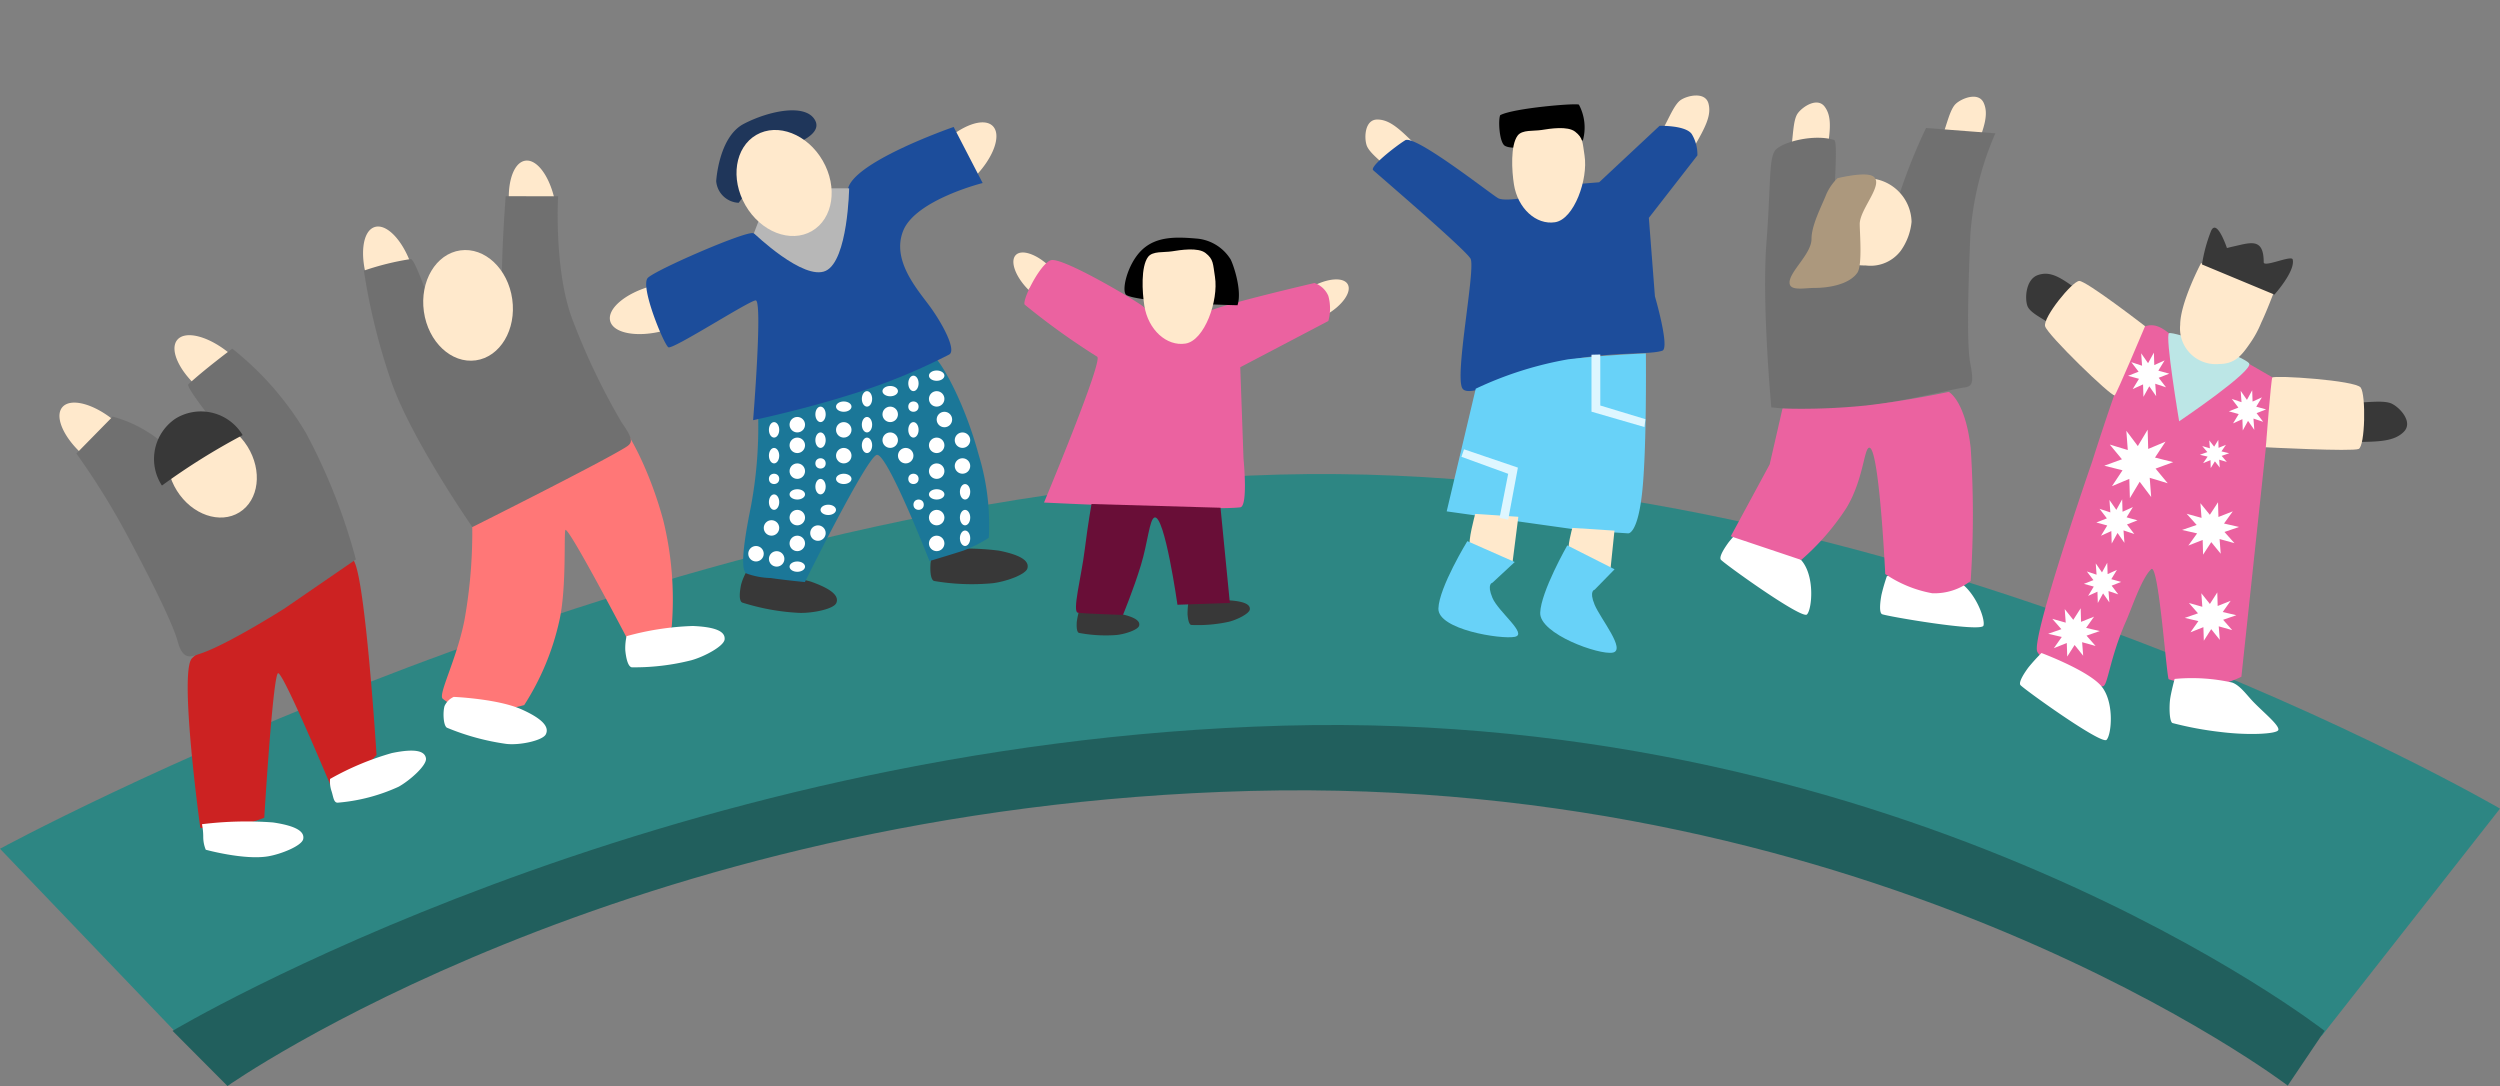 <svg xmlns="http://www.w3.org/2000/svg" width="248.051" height="107.754" viewBox="0 0 248.051 107.754">
  <rect x="0" y="0" width="248.051" height="107.754" fill="#808080" stroke="none"/>
  <g id="Groupe_625" data-name="Groupe 625" transform="translate(-290.248 -423.454)">
    <path id="Tracé_2566" data-name="Tracé 2566" d="M-47.686-169.593s65.369-35.521,126.962-37.125,121.089,33.144,121.089,33.144l-17.692,22.547s-40.191-31.843-102.58-30.24-110,30.24-110,30.24Z" transform="translate(337.934 677.259)" fill="#2d8683"/>
    <path id="Tracé_2567" data-name="Tracé 2567" d="M-37.669-141.911s47.855-28.569,110.21-30.282,103.316,30.282,103.316,30.282L172.2-136.48S131.752-167.32,69.363-165.717-32.22-136.439-32.22-136.439Z" transform="translate(345.038 667.647)" fill="#215f5d"/>
    <path id="Tracé_2568" data-name="Tracé 2568" d="M6.707.106A27.084,27.084,0,0,0,.266.413,5.242,5.242,0,0,0,0,1.748c-.007.581.049,1.584.445,1.7a22.2,22.2,0,0,0,5.78-.076c1.276-.211,3.27-1.02,3.4-1.667S9.143.463,6.707.106Z" transform="matrix(0.999, 0.052, -0.052, 0.999, 382.665, 477.632)" fill="#383838"/>
    <path id="Tracé_2569" data-name="Tracé 2569" d="M4.318.122A25.8,25.8,0,0,0,.158.058,8.417,8.417,0,0,0,0,1.179c0,.374.032,1.019.286,1.1a14.291,14.291,0,0,0,3.721-.049c.822-.136,2.1-.657,2.186-1.073S5.886.352,4.318.122Z" transform="matrix(0.998, -0.07, 0.07, 0.998, 407.993, 483.207)" fill="#383838"/>
    <path id="Tracé_2570" data-name="Tracé 2570" d="M4.318.122A25.8,25.8,0,0,0,.158.058,8.417,8.417,0,0,0,0,1.179c0,.374.032,1.019.286,1.1a14.291,14.291,0,0,0,3.721-.049c.822-.136,2.1-.657,2.186-1.073S5.886.352,4.318.122Z" transform="matrix(0.998, 0.07, -0.07, 0.998, 397.171, 483.955)" fill="#383838"/>
    <path id="Tracé_2571" data-name="Tracé 2571" d="M6.707.106A27.084,27.084,0,0,0,.266.413,5.242,5.242,0,0,0,0,1.748c-.007.581.049,1.584.445,1.7a22.2,22.2,0,0,0,5.78-.076c1.276-.211,3.27-1.02,3.4-1.667S9.143.463,6.707.106Z" transform="translate(364.108 479.768) rotate(11)" fill="#383838"/>
    <path id="Tracé_2576" data-name="Tracé 2576" d="M2.3,0C3.574,0,4.6,2.2,4.6,4.919a15.69,15.69,0,0,0-4.6,0C0,2.2,1.031,0,2.3,0Z" transform="matrix(0.643, -0.766, 0.766, 0.643, 294.949, 465.623)" fill="#ffe9cc"/>
    <path id="Tracé_2578" data-name="Tracé 2578" d="M2.3,0C3.574,0,4.6,2.2,4.6,4.919a15.69,15.69,0,0,0-4.6,0C0,2.2,1.031,0,2.3,0Z" transform="matrix(0.643, -0.766, 0.766, 0.643, 306.361, 458.934)" fill="#ffe9cc"/>
    <path id="Tracé_2579" data-name="Tracé 2579" d="M2.3,4.919c1.272,0,2.3-2.2,2.3-4.919A15.69,15.69,0,0,1,0,0C0,2.717,1.031,4.919,2.3,4.919Z" transform="translate(331.124 449.951) rotate(162)" fill="#ffe9cc"/>
    <path id="Tracé_2580" data-name="Tracé 2580" d="M2.3,4.919c1.272,0,2.3-2.2,2.3-4.919A15.69,15.69,0,0,1,0,0C0,2.717,1.031,4.919,2.3,4.919Z" transform="translate(345.4 443.898) rotate(171)" fill="#ffe9cc"/>
    <path id="Tracé_2581" data-name="Tracé 2581" d="M2.3,4.919c1.272,0,2.3-2.2,2.3-4.919A15.69,15.69,0,0,1,0,0C0,2.717,1.031,4.919,2.3,4.919Z" transform="translate(386.899 441.064) rotate(-135)" fill="#ffe9cc"/>
    <path id="Tracé_2582" data-name="Tracé 2582" d="M1.561,3.336c.862,0,1.561-1.494,1.561-3.336A10.641,10.641,0,0,1,0,0C0,1.842.7,3.336,1.561,3.336Z" transform="matrix(-0.5, -0.866, 0.866, -0.5, 421.859, 454.676)" fill="#ffe9cc"/>
    <path id="Tracé_2583" data-name="Tracé 2583" d="M.924,4.477c.867.85,2.174-.331,2.544-1.078.346-.7.1-2.2.1-3.378A11.368,11.368,0,0,1,0,0C0,2.27.057,3.627.924,4.477Z" transform="matrix(-0.866, -0.5, 0.5, -0.866, 458.321, 438.05)" fill="#ffe9cc"/>
    <path id="Tracé_2584" data-name="Tracé 2584" d="M.924,4.477c.867.85,2.174-.331,2.544-1.078.346-.7.1-2.2.1-3.378A11.368,11.368,0,0,1,0,0C0,2.27.057,3.627.924,4.477Z" transform="translate(486.327 438.167) rotate(-159)" fill="#ffe9cc"/>
    <path id="Tracé_2587" data-name="Tracé 2587" d="M1.122,3.893c1.052.739,2.638-.288,3.087-.938.42-.606.121-1.914.121-2.938A19.186,19.186,0,0,1,0,0C0,1.974.07,3.155,1.122,3.893Z" transform="matrix(-0.588, 0.809, -0.809, -0.588, 496.268, 452.124)" fill="#383838"/>
    <path id="Tracé_2588" data-name="Tracé 2588" d="M1.01,4.933c.948.936,2.376-.365,2.78-1.188C4.169,2.977,3.9,1.32,3.9.022A12.324,12.324,0,0,1,0,0C0,2.5.063,4,1.01,4.933Z" transform="translate(523.827 467.302) rotate(-90)" fill="#383838"/>
    <path id="Tracé_2589" data-name="Tracé 2589" d="M.924,4.477c.867.85,2.174-.331,2.544-1.078.346-.7.1-2.2.1-3.378A11.368,11.368,0,0,1,0,0C0,2.27.057,3.627.924,4.477Z" transform="translate(471.509 438.609) rotate(-171)" fill="#ffe9cc"/>
    <path id="Tracé_2590" data-name="Tracé 2590" d="M1.561,3.336c.862,0,1.561-1.494,1.561-3.336A10.641,10.641,0,0,1,0,0C0,1.842.7,3.336,1.561,3.336Z" transform="translate(394.506 450.007) rotate(135)" fill="#ffe9cc"/>
    <path id="Tracé_2591" data-name="Tracé 2591" d="M2.3,4.919c1.272,0,2.3-2.2,2.3-4.919A15.69,15.69,0,0,1,0,0C0,2.717,1.031,4.919,2.3,4.919Z" transform="translate(354.949 451.819) rotate(75)" fill="#ffe9cc"/>
    <path id="Tracé_2592" data-name="Tracé 2592" d="M-41.173-14.767c1.305-1.352,13.965-10.119,15.884-9.829,1.219.184,2.43,19.419,2.43,19.419a15.308,15.308,0,0,1-2.43,2.209,4.66,4.66,0,0,1-2.14.793s-4.681-11.188-5.195-11.117S-34,1.049-34,1.049a19.419,19.419,0,0,1-3.465.995,9.323,9.323,0,0,1-2.885,0S-42.478-13.415-41.173-14.767Z" transform="translate(350.468 503.541)" fill="#c22"/>
    <path id="Tracé_2058" data-name="Tracé 2058" d="M9637.537,4059.937a30.577,30.577,0,0,1,7.3,8.35,58.375,58.375,0,0,1,4.964,12.571l-.087.051-6.983,4.8s-5.738,3.644-8.4,4.5c-.767.246-1.669.8-2.208-1.209s-3.241-7.237-5.024-10.563a73.468,73.468,0,0,0-5.031-8.093l3.6-3.665a12.859,12.859,0,0,1,5.343,2.948c1.878,2.019,2.238,5.2,3.439,5.724,1.763.766,4.489-1.919,4.87-2.765.333-.736-6.59-8.688-6.136-9.113C9634.73,4062.031,9637.537,4059.937,9637.537,4059.937Z" transform="translate(-9324.241 -3601.89)" fill="#707070"/>
    <ellipse id="Ellipse_35" data-name="Ellipse 35" cx="4.132" cy="5.116" rx="4.132" ry="5.116" transform="matrix(0.848, -0.53, 0.53, 0.848, 305.085, 467.797)" fill="#ffe9cc"/>
    <path id="Tracé_2593" data-name="Tracé 2593" d="M4.722,0A4.823,4.823,0,0,1,9.444,4.919,65.724,65.724,0,0,0,0,4.919,4.823,4.823,0,0,1,4.722,0Z" transform="matrix(0.848, -0.53, 0.53, 0.848, 303.708, 467.46)" fill="#383838"/>
    <path id="Tracé_2595" data-name="Tracé 2595" d="M-57.635-46.827C-60.583-44.819-72.382-36.8-72.382-36.8a49.328,49.328,0,0,1-.788,9.463c-.8,3.945-2.666,7.379-2.124,7.736a6.119,6.119,0,0,0,2.912,1.269,18.226,18.226,0,0,0,5.155-.655,25.735,25.735,0,0,0,3.482-8.349c.767-3.364.415-9.064.624-9.035.513.072,6.242,11.035,6.242,11.035a4.943,4.943,0,0,0,2.414,0,4.556,4.556,0,0,0,1.874-1.421,32.991,32.991,0,0,0-.83-10.534C-54.809-42.456-56.951-46.119-57.635-46.827Z" transform="translate(409.487 512.4)" fill="#f77"/>
    <path id="Tracé_2596" data-name="Tracé 2596" d="M-63.335-46.827c-2.948,2.008-17.659,5.877-17.659,5.877a42.77,42.77,0,0,1-.744,8.878c-.8,3.945-.981,6.179-.439,6.535a7.532,7.532,0,0,0,2.428.46c1.454.215,3.388.4,3.388.4s6.117-12.348,7.127-12.618S-64-26.762-64-26.762s2.35-.7,3.422-1.057a13.768,13.768,0,0,0,2.462-1.249,23.608,23.608,0,0,0-1-8.228C-60.509-42.456-62.651-46.119-63.335-46.827Z" transform="translate(446.471 505.884)" fill="#1b7798"/>
    <path id="Tracé_2058-2" data-name="Tracé 2058" d="M12.573,0A62.669,62.669,0,0,0,5.8,9.306C2.738,14.536,0,24.6,0,24.6s13.218,5.721,15.879,6.573c.766.245,1.067.079,1.607-1.934a67.472,67.472,0,0,1,4.535-10.021c2.5-4.672,8.594-9.2,8.594-9.2L27.273,6.031s-6.568,4.7-8.477,6.75c-1.877,2.019-1,1.324-2.2,1.846-1.763.766-4.187-1.913-4.569-2.758-.332-.736,4.868-8.624,4.413-9.049A26.715,26.715,0,0,0,12.573,0Z" transform="translate(318.271 459.939) rotate(-50)" fill="#707070"/>
    <path id="Tracé_2058-3" data-name="Tracé 2058" d="M11.627.1c-1,.345-1.866,2.716-4.933,7.946S0,22.9,0,22.9a38.672,38.672,0,0,0,7.452,3.635c4.294,1.544,9.261,2.543,10.613,2.976.766.245,1.067.079,1.607-1.934s3.725-7.965,5.507-11.291a30.383,30.383,0,0,1,6.712-8.093l-5.95-3.487a54.794,54.794,0,0,0-5,4.5c-1.877,2.019-1.7,4.413-2.9,4.935-1.763.766-5.71-.7-6.091-1.541-.332-.736,5.732-10.395,5.277-10.82C15.68.344,12.631-.249,11.627.1Z" transform="matrix(0.899, -0.438, 0.438, 0.899, 455.969, 443.285)" fill="#707070"/>
    <path id="Tracé_2058-4" data-name="Tracé 2058" d="M.14,5.989c.087.5,8.611,3.132,9.129,3.639S0,17.079,0,17.079,3.914,20.141,7.923,22.7a59.215,59.215,0,0,0,9.59,5.1c.766.245,1.8-2.235,2.336-4.248s.992-6.139,4.138-7.152,8.681,3,8.681,3l2.411-5.781s-9.84-5.907-11.749-3.854c-1.877,2.019-6.7,3.1-7.581,2.784S14.6,6,14.215,5.151C13.883,4.415,5.251.1,4.107,0S.053,5.493.14,5.989Z" transform="translate(351.888 454.169) rotate(-50)" fill="#1c4d9b"/>
    <path id="Tracé_2058-5" data-name="Tracé 2058" d="M6.562,2.9a70.559,70.559,0,0,0,4.329,7.714C11.409,11.124,0,21.506,0,21.506s14.787,7.807,17.447,8.659c.766.245,2.336-4.248,2.336-4.248l3.538-8.349,9.856-.463a4.651,4.651,0,0,0,1.055-2.263,2.31,2.31,0,0,0-.709-1.738s-8.942-1.885-10.647-1.883c-1.877,2.019-3.243,1.865-4.122,1.552S17.5,8.856,17.12,8.01C16.788,7.274,11.906.1,10.761,0S6.475,2.406,6.562,2.9Z" transform="translate(384.747 453.825) rotate(-25)" fill="#eb62a0"/>
    <ellipse id="Ellipse_37" data-name="Ellipse 37" cx="4.427" cy="5.509" rx="4.427" ry="5.509" transform="translate(331.539 448.914) rotate(-8)" fill="#ffe9cc"/>
    <path id="Tracé_2597" data-name="Tracé 2597" d="M17.027,37.024,23.573,34.1h2.315s-.118,7.145-2.315,8.182-7.135-3.727-7.135-3.727Z" transform="translate(348.612 408.041)" fill="#b7b7b7"/>
    <path id="Tracé_2598" data-name="Tracé 2598" d="M2.962.25a2.341,2.341,0,0,1,3,.74s1.988,3.915.479,6.291-4.33,4.9-5.983,3.831,1.69-4.274,1.69-4.274" transform="translate(365.978 445.273) rotate(-150)" fill="#1f365a"/>
    <ellipse id="Ellipse_38" data-name="Ellipse 38" cx="4.427" cy="5.509" rx="4.427" ry="5.509" transform="translate(361.457 439.053) rotate(-30)" fill="#ffe9cc"/>
    <path id="Tracé_2599" data-name="Tracé 2599" d="M7.977.057a4.839,4.839,0,0,1,.264,3.568c-1.775-.338-6.454.97-7.707.276C-.057,3.629-.1,1.274.135.824,1.466.165,7.8-.134,7.977.057Z" transform="translate(438.937 434.063) rotate(-2)"/>
    <path id="Tracé_2600" data-name="Tracé 2600" d="M10.572,2.249c.178.191,1.153,3.131.578,4.663C8.68,6.772,1.461,6.233.208,5.539c-.591-.272.113-3.051,1.632-4.42s3.545-1.2,5.63-.942A4.4,4.4,0,0,1,10.572,2.249Z" transform="translate(401.648 447.222) rotate(-2)"/>
    <path id="Tracé_2601" data-name="Tracé 2601" d="M-38.307-35.232l-12.8-.368s-.339,1.857-.676,4.554-1.268,6.144-.67,6.232,4.466.219,4.466.219,1.057-2.552,1.787-4.958c.684-2.253.848-4.579,1.349-4.713,1.01-.271,2.271,8.66,2.271,8.66l5.2-.178Z" transform="translate(449.655 509.064)" fill="#690e37"/>
    <path id="Tracé_2603" data-name="Tracé 2603" d="M10.861,3.091a35.709,35.709,0,0,0-7.037.176,6.323,6.323,0,0,1,.126,1.278A3.362,3.362,0,0,0,4.2,5.8s3.8,1.048,6.169.656c1.315-.218,3.369-1.051,3.5-1.718S13.371,3.459,10.861,3.091Z" transform="translate(306.464 501.965)" fill="#fff"/>
    <path id="Tracé_2604" data-name="Tracé 2604" d="M6.973.109A27.906,27.906,0,0,0,.336.426,2.97,2.97,0,0,0,.061,1.563C.054,2.161-.158,2.777.25,2.9a18.006,18.006,0,0,0,6.227.577c1.315-.218,3.369-1.051,3.5-1.718S9.483.477,6.973.109Z" transform="translate(322.535 500.456) rotate(-20)" fill="#fff"/>
    <path id="Tracé_2605" data-name="Tracé 2605" d="M6.91.109A27.906,27.906,0,0,0,.274.426,5.4,5.4,0,0,0,0,1.8c-.007.6.051,1.632.459,1.753a22.873,22.873,0,0,0,5.956-.078c1.315-.218,3.369-1.051,3.5-1.718S9.421.477,6.91.109Z" transform="translate(352.101 486.179) rotate(-6)" fill="#fff"/>
    <path id="Tracé_2606" data-name="Tracé 2606" d="M7.453.08C4.882-.289.629.741.629.741A1.823,1.823,0,0,0,0,1.867c-.007.6.4,1.881.818,2a23.99,23.99,0,0,0,6.1-.078c1.347-.218,3.378-1.318,3.512-1.985S10.024.448,7.453.08Z" transform="translate(334.87 491.714) rotate(16)" fill="#fff"/>
    <path id="Tracé_2607" data-name="Tracé 2607" d="M.924,4.477c.867.85,2.174-.331,2.544-1.078.346-.7.1-2.2.1-3.378A11.368,11.368,0,0,1,0,0C0,2.27.057,3.627.924,4.477Z" transform="translate(430.705 437.827) rotate(135)" fill="#ffe9cc"/>
    <path id="Tracé_2058-6" data-name="Tracé 2058" d="M5.958.5c.087.5,2.564,11.736,2.432,12.813S.05,21.685,0,23.133s6.652,2.152,11.347,4.712c3.237,1.766,5.642,3.86,6.744,4.212.766.245,2.658-4.754,2.658-4.754l4.2-6.573,7.574-2.049a3.926,3.926,0,0,0,.825-2.026c.047-1.082-2.06-2.575-2.06-2.575l-8.15.866-1.406-.888S19.69,13.2,18.81,12.881s-4.242-1.852-4.624-2.7C13.854,9.448,11.418.141,10.274.041S5.871,0,5.958.5Z" transform="matrix(0.799, -0.602, 0.602, 0.799, 421.434, 443.526)" fill="#1d4d9b"/>
    <path id="Tracé_2608" data-name="Tracé 2608" d="M3.537.111C4.392.111,6.17.1,6.818.8c.694.746.551,1.154.551,2.474,0,2.4-2.015,6.087-3.92,6.087S0,7.42,0,5.023C0,3.626.258,1.129,1.121.289,1.657-.232,2.743.111,3.537.111Z" transform="translate(439.676 436.797) rotate(-9)" fill="#ffe9cc"/>
    <path id="Tracé_2609" data-name="Tracé 2609" d="M3.537.111C4.392.111,6.17.1,6.818.8c.694.746.551,1.154.551,2.474,0,2.4-2.015,6.087-3.92,6.087S0,7.42,0,5.023C0,3.626.258,1.129,1.121.289,1.657-.232,2.743.111,3.537.111Z" transform="translate(403.006 448.837) rotate(-9)" fill="#ffe9cc"/>
    <path id="Tracé_2610" data-name="Tracé 2610" d="M8.994,0a4.43,4.43,0,0,1,4.525,4.329,5.927,5.927,0,0,1-1.063,2.855A3.758,3.758,0,0,1,8.994,8.657c-2.5,0-3.431-.967-3.431-3.358S6.495,0,8.994,0Z" transform="translate(466.395 441.139)" fill="#ffe9cc"/>
    <path id="Tracé_2612" data-name="Tracé 2612" d="M3.226-1.521S5.99-2.21,6.76-1.71c1.154.748-1.326,3.238-1.326,4.73,0,.885.276,4.1-.234,4.836C4.423,8.974,2.5,9.365.925,9.365c-.885,0-2.289.3-2.437-.383C-1.748,7.9.649,6.057.649,4.513c0-1.367.937-3.113,1.469-4.44A5.091,5.091,0,0,1,3.226-1.521Z" transform="translate(469.337 442.658)" fill="#ac987d"/>
    <path id="Tracé_2058-7" data-name="Tracé 2058" d="M13.881,9.233S.051,21.622,0,23.07s2.828,5.607,4.029,6.154c.45.205,1.891-2.073,5.166-4.558,1.1-.833,3.388-2.953,4.659-3.281.988-.255-3.966,10.34-3.769,10.4a15.228,15.228,0,0,0,2.995,2.453,9.571,9.571,0,0,0,3.428.819l17.149-24.4L32.251,8.317S24.7,10.022,23.82,9.708s3.3-7.122,2.923-7.968C26.411,1,25.994.1,24.85,0S13.881,9.233,13.881,9.233Z" transform="translate(481.205 467.943) rotate(-29)" fill="#eb62a0"/>
    <path id="Tracé_2614" data-name="Tracé 2614" d="M6.795.076C4.73-.318.208.941.208.941A18.521,18.521,0,0,0,0,2.862C-.005,3.5.042,4.609.378,4.739s10.01.092,10.118-.622S8.859.471,6.795.076Z" transform="translate(493.189 487.362) rotate(36)" fill="#fff"/>
    <path id="Tracé_2633" data-name="Tracé 2633" d="M6.795.076C4.73-.318.208.941.208.941A18.521,18.521,0,0,0,0,2.862C-.005,3.5.042,4.609.378,4.739s10.01.092,10.118-.622S8.859.471,6.795.076Z" transform="translate(463.464 474.921) rotate(36)" fill="#fff"/>
    <path id="Tracé_2634" data-name="Tracé 2634" d="M6.795.076C4.73-.318.208.941.208.941A18.521,18.521,0,0,0,0,2.862C-.005,3.5.042,4.609.378,4.739s10.01.092,10.118-.622S8.859.471,6.795.076Z" transform="translate(477.425 479.655) rotate(10)" fill="#fff"/>
    <path id="Tracé_2615" data-name="Tracé 2615" d="M5.9.131A18.4,18.4,0,0,0,.2.471s-.2,1.4-.2,2.1S.184,4.7.515,4.838a34.152,34.152,0,0,0,4.955.3c2.711,0,5.5-.483,5.556-.9.063-.463-1.607-1.5-2.789-2.45C7.506,1.2,6.725.307,5.9.131Z" transform="matrix(0.993, 0.122, -0.122, 0.993, 505.874, 490.325)" fill="#fff"/>
    <path id="Tracé_2621" data-name="Tracé 2621" d="M5.854.188C5.347-.285.734.193.283.969S-.021,10.56.31,10.7C.465,10.769,7.3,7.981,7.3,7.981S6.362.662,5.854.188Z" transform="translate(492.279 455.336) rotate(-45)" fill="#ffe9cc"/>
    <path id="Tracé_2622" data-name="Tracé 2622" d="M5.737.075C5.23-.4.5,1.5.052,2.277s2.186,8.313,2.516,8.456c.155.067,6.62-2.109,6.62-2.109S6.245.549,5.737.075Z" transform="translate(526.59 462.745) rotate(113)" fill="#ffe9cc"/>
    <path id="Tracé_2623" data-name="Tracé 2623" d="M.2.083c-.451.776-.034,8.2.359,8.48S8.21,4.221,8.21,4.221.646-.693.2.083Z" transform="translate(513.557 459.349) rotate(113)" fill="#bce6e6"/>
    <path id="Tracé_2624" data-name="Tracé 2624" d="M14.818-1.211S14.194.47,13.6,1.725A10.209,10.209,0,0,1,12.456,3.81c-.777,1.119-1.445,2-3.02,2A3.547,3.547,0,0,1,5.563,1.926C5.563-.28,7.632-4.2,7.632-4.2Z" transform="translate(501.004 453.759)" fill="#ffe9cc"/>
    <path id="Tracé_2625" data-name="Tracé 2625" d="M5.563,16.574a15.246,15.246,0,0,1,.909-3.346c.59-1.255,1.588,1.78,1.588,1.78s-.819.107.79-.258,2.837-.785,2.837,1.606c0,.549,2.761-.738,2.875-.277.284,1.158-1.812,3.485-1.812,3.485Z" transform="translate(503.168 433.119)" fill="#383838"/>
    <path id="Tracé_2626" data-name="Tracé 2626" d="M-60.26-47.561s-3.666.12-7.7.579a35.766,35.766,0,0,0-9.181,2.918l-2.882,12.172,13.332,1.873,4.679.308s.975.116,1.413-4.347S-60.26-47.561-60.26-47.561Z" transform="translate(513.812 506.085)" fill="#68d2f8"/>
    <path id="Tracé_2627" data-name="Tracé 2627" d="M4.325,0,.144.241s-.327,2.2,0,2.346C.3,2.654,4.4,3.864,4.4,3.864Z" transform="matrix(0.993, 0.122, -0.122, 0.993, 446.141, 475.576)" fill="#ffe9cc"/>
    <path id="Tracé_2628" data-name="Tracé 2628" d="M4.506,0,.225.241S-.209,3.25.129,3.392c.159.067,4.355,1.277,4.355,1.277Z" transform="matrix(0.993, 0.122, -0.122, 0.993, 436.424, 474.18)" fill="#ffe9cc"/>
    <path id="Tracé_2629" data-name="Tracé 2629" d="M8.251,8.218,3.115,8.147,4.351,5.391s.5-.315-.583-1.373S-.912,2.085.217,1.318,7.526-1.012,8.284.95,8.251,8.218,8.251,8.218Z" transform="matrix(-0.921, -0.391, 0.391, -0.921, 440.225, 487.941)" fill="#68d2f8"/>
    <path id="Tracé_2630" data-name="Tracé 2630" d="M8.527,8.644l-5.243-.35,1.03-2.636s.5-.315-.583-1.373S-.91,1.387.219.62s7.41-1.141,8.169.821S8.527,8.644,8.527,8.644Z" transform="matrix(-0.921, -0.391, 0.391, -0.921, 450.229, 488.863)" fill="#68d2f8"/>
    <path id="Polygone_11" data-name="Polygone 11" d="M3.709,0,3.673,1.461,5.126.977,4.192,2.139l1.475.419-1.475.419.934,1.162L3.673,3.654l.036,1.461-.876-1.2-.876,1.2.036-1.461L.541,4.139l.934-1.162L0,2.558l1.475-.419L.541.977l1.453.484L1.958,0l.876,1.2Z" transform="translate(506.617 473.482) rotate(-3)" fill="#fff"/>
    <path id="Polygone_12" data-name="Polygone 12" d="M1.906,0,1.887.787,2.634.526l-.48.626.758.226L2.154,1.6l.48.626-.747-.261.019.787-.45-.647-.45.647.019-.787-.747.261L.758,1.6,0,1.377l.758-.226L.278.526l.747.261L1.006,0l.45.647Z" transform="translate(508.448 467.201) rotate(-3)" fill="#fff"/>
    <path id="Polygone_13" data-name="Polygone 13" d="M4.482,0,4.438,1.911l1.755-.633L5.065,2.8l1.782.548-1.782.548L6.193,5.412,4.438,4.779,4.482,6.69,3.424,5.117,2.366,6.69l.044-1.911L.654,5.412,1.782,3.893,0,3.345,1.782,2.8.654,1.278l1.755.633L2.366,0,3.424,1.572Z" transform="translate(498.862 466.322) rotate(-3)" fill="#fff"/>
    <path id="Polygone_14" data-name="Polygone 14" d="M2.679,0,2.653,1.236,3.7.827l-.675.983,1.065.354-1.065.354L3.7,3.5l-1.049-.41.026,1.236L2.046,3.311,1.414,4.329,1.44,3.092.391,3.5l.675-.983L0,2.164,1.065,1.81.391.827l1.049.41L1.414,0l.632,1.017Z" transform="translate(498.135 473.135) rotate(-3)" fill="#fff"/>
    <path id="Polygone_15" data-name="Polygone 15" d="M2.679,0,2.653,1.236,3.7.827l-.675.983,1.065.354-1.065.354L3.7,3.5l-1.049-.41.026,1.236L2.046,3.311,1.414,4.329,1.44,3.092.391,3.5l.675-.983L0,2.164,1.065,1.81.391.827l1.049.41L1.414,0l.632,1.017Z" transform="translate(501.283 458.582) rotate(-3)" fill="#fff"/>
    <path id="Polygone_16" data-name="Polygone 16" d="M2.421,0,2.4,1.124,3.346.752l-.61.894.963.322-.963.322.61.894L2.4,2.811l.024,1.124L1.85,3.01l-.572.925L1.3,2.811l-.948.372.61-.894L0,1.967l.963-.322L.353.752l.948.372L1.278,0,1.85.925Z" transform="translate(496.912 479.42) rotate(-3)" fill="#fff"/>
    <path id="Polygone_17" data-name="Polygone 17" d="M2.421,0,2.4,1.124,3.346.752l-.61.894.963.322-.963.322.61.894L2.4,2.811l.024,1.124L1.85,3.01l-.572.925L1.3,2.811l-.948.372.61-.894L0,1.967l.963-.322L.353.752l.948.372L1.278,0,1.85.925Z" transform="translate(511.294 462.303) rotate(-3)" fill="#fff"/>
    <path id="Polygone_18" data-name="Polygone 18" d="M3.357,0,3.324,1.347,4.639.9,3.793,1.972l1.335.386-1.335.386.845,1.071L3.324,3.37l.033,1.347L2.564,3.608,1.772,4.717,1.8,3.37.49,3.816l.845-1.071L0,2.358l1.335-.386L.49.9,1.8,1.347,1.772,0l.792,1.108Z" transform="translate(506.896 482.408) rotate(-3)" fill="#fff"/>
    <path id="Polygone_19" data-name="Polygone 19" d="M3.357,0,3.324,1.347,4.639.9,3.793,1.972l1.335.386-1.335.386.845,1.071L3.324,3.37l.033,1.347L2.564,3.608,1.772,4.717,1.8,3.37.49,3.816l.845-1.071L0,2.358l1.335-.386L.49.9,1.8,1.347,1.772,0l.792,1.108Z" transform="translate(493.342 483.982) rotate(-3)" fill="#fff"/>
    <path id="Tracé_2631" data-name="Tracé 2631" d="M0,.022,5.647,0l.766,5.189-.864.127L4.935.895,0,.809Z" transform="translate(435.516 468.013) rotate(19)" fill="#def6ff"/>
    <path id="Tracé_2632" data-name="Tracé 2632" d="M0,0,5.4.873l.689,5.608-.864.127L4.607,1.586,0,.787Z" transform="translate(453.41 465.825) rotate(-173)" fill="#def6ff"/>
    <ellipse id="Ellipse_39" data-name="Ellipse 39" cx="0.512" cy="0.768" rx="0.512" ry="0.768" transform="translate(366.54 465.336)" fill="#fff"/>
    <ellipse id="Ellipse_40" data-name="Ellipse 40" cx="0.768" cy="0.768" rx="0.768" ry="0.768" transform="translate(368.588 464.824)" fill="#fff"/>
    <ellipse id="Ellipse_41" data-name="Ellipse 41" cx="0.512" cy="0.768" rx="0.512" ry="0.768" transform="translate(371.149 463.799)" fill="#fff"/>
    <ellipse id="Ellipse_42" data-name="Ellipse 42" cx="0.768" cy="0.512" rx="0.768" ry="0.512" transform="translate(373.198 463.287)" fill="#fff"/>
    <ellipse id="Ellipse_43" data-name="Ellipse 43" cx="0.512" cy="0.768" rx="0.512" ry="0.768" transform="translate(375.759 462.263)" fill="#fff"/>
    <ellipse id="Ellipse_44" data-name="Ellipse 44" cx="0.768" cy="0.512" rx="0.768" ry="0.512" transform="translate(377.807 461.75)" fill="#fff"/>
    <ellipse id="Ellipse_45" data-name="Ellipse 45" cx="0.512" cy="0.768" rx="0.512" ry="0.768" transform="translate(380.368 460.726)" fill="#fff"/>
    <ellipse id="Ellipse_46" data-name="Ellipse 46" cx="0.768" cy="0.512" rx="0.768" ry="0.512" transform="translate(382.417 460.214)" fill="#fff"/>
    <ellipse id="Ellipse_47" data-name="Ellipse 47" cx="0.512" cy="0.768" rx="0.512" ry="0.768" transform="translate(366.54 467.897)" fill="#fff"/>
    <ellipse id="Ellipse_48" data-name="Ellipse 48" cx="0.768" cy="0.768" rx="0.768" ry="0.768" transform="translate(368.588 466.872)" fill="#fff"/>
    <ellipse id="Ellipse_49" data-name="Ellipse 49" cx="0.512" cy="0.768" rx="0.512" ry="0.768" transform="translate(371.149 466.36)" fill="#fff"/>
    <ellipse id="Ellipse_50" data-name="Ellipse 50" cx="0.768" cy="0.768" rx="0.768" ry="0.768" transform="translate(373.198 465.336)" fill="#fff"/>
    <ellipse id="Ellipse_51" data-name="Ellipse 51" cx="0.512" cy="0.768" rx="0.512" ry="0.768" transform="translate(375.759 464.824)" fill="#fff"/>
    <ellipse id="Ellipse_52" data-name="Ellipse 52" cx="0.768" cy="0.768" rx="0.768" ry="0.768" transform="translate(377.807 463.799)" fill="#fff"/>
    <ellipse id="Ellipse_53" data-name="Ellipse 53" cx="0.512" cy="0.512" rx="0.512" ry="0.512" transform="translate(380.368 463.287)" fill="#fff"/>
    <ellipse id="Ellipse_54" data-name="Ellipse 54" cx="0.768" cy="0.768" rx="0.768" ry="0.768" transform="translate(382.417 462.263)" fill="#fff"/>
    <ellipse id="Ellipse_55" data-name="Ellipse 55" cx="0.512" cy="0.512" rx="0.512" ry="0.512" transform="translate(366.54 470.457)" fill="#fff"/>
    <ellipse id="Ellipse_56" data-name="Ellipse 56" cx="0.768" cy="0.768" rx="0.768" ry="0.768" transform="translate(368.588 469.433)" fill="#fff"/>
    <ellipse id="Ellipse_57" data-name="Ellipse 57" cx="0.512" cy="0.512" rx="0.512" ry="0.512" transform="translate(371.149 468.921)" fill="#fff"/>
    <ellipse id="Ellipse_58" data-name="Ellipse 58" cx="0.768" cy="0.768" rx="0.768" ry="0.768" transform="translate(373.198 467.897)" fill="#fff"/>
    <ellipse id="Ellipse_59" data-name="Ellipse 59" cx="0.512" cy="0.768" rx="0.512" ry="0.768" transform="translate(375.759 466.872)" fill="#fff"/>
    <ellipse id="Ellipse_60" data-name="Ellipse 60" cx="0.768" cy="0.768" rx="0.768" ry="0.768" transform="translate(377.807 466.36)" fill="#fff"/>
    <ellipse id="Ellipse_61" data-name="Ellipse 61" cx="0.512" cy="0.768" rx="0.512" ry="0.768" transform="translate(380.368 465.336)" fill="#fff"/>
    <ellipse id="Ellipse_62" data-name="Ellipse 62" cx="0.768" cy="0.768" rx="0.768" ry="0.768" transform="translate(383.185 464.311)" fill="#fff"/>
    <ellipse id="Ellipse_63" data-name="Ellipse 63" cx="0.512" cy="0.768" rx="0.512" ry="0.768" transform="translate(366.54 472.506)" fill="#fff"/>
    <ellipse id="Ellipse_64" data-name="Ellipse 64" cx="0.768" cy="0.512" rx="0.768" ry="0.512" transform="translate(368.588 471.994)" fill="#fff"/>
    <ellipse id="Ellipse_65" data-name="Ellipse 65" cx="0.512" cy="0.768" rx="0.512" ry="0.768" transform="translate(371.149 470.97)" fill="#fff"/>
    <ellipse id="Ellipse_66" data-name="Ellipse 66" cx="0.768" cy="0.512" rx="0.768" ry="0.512" transform="translate(373.198 470.457)" fill="#fff"/>
    <ellipse id="Ellipse_67" data-name="Ellipse 67" cx="0.768" cy="0.768" rx="0.768" ry="0.768" transform="translate(379.344 467.897)" fill="#fff"/>
    <ellipse id="Ellipse_68" data-name="Ellipse 68" cx="0.768" cy="0.768" rx="0.768" ry="0.768" transform="translate(382.417 466.872)" fill="#fff"/>
    <ellipse id="Ellipse_69" data-name="Ellipse 69" cx="0.768" cy="0.768" rx="0.768" ry="0.768" transform="translate(366.028 475.067)" fill="#fff"/>
    <ellipse id="Ellipse_70" data-name="Ellipse 70" cx="0.768" cy="0.768" rx="0.768" ry="0.768" transform="translate(368.588 474.043)" fill="#fff"/>
    <ellipse id="Ellipse_71" data-name="Ellipse 71" cx="0.768" cy="0.512" rx="0.768" ry="0.512" transform="translate(371.661 473.53)" fill="#fff"/>
    <ellipse id="Ellipse_72" data-name="Ellipse 72" cx="0.768" cy="0.768" rx="0.768" ry="0.768" transform="translate(364.491 477.628)" fill="#fff"/>
    <ellipse id="Ellipse_73" data-name="Ellipse 73" cx="0.512" cy="0.512" rx="0.512" ry="0.512" transform="translate(380.368 470.457)" fill="#fff"/>
    <ellipse id="Ellipse_74" data-name="Ellipse 74" cx="0.768" cy="0.768" rx="0.768" ry="0.768" transform="translate(382.417 469.433)" fill="#fff"/>
    <ellipse id="Ellipse_75" data-name="Ellipse 75" cx="0.768" cy="0.768" rx="0.768" ry="0.768" transform="translate(366.54 478.14)" fill="#fff"/>
    <ellipse id="Ellipse_76" data-name="Ellipse 76" cx="0.768" cy="0.768" rx="0.768" ry="0.768" transform="translate(368.588 476.603)" fill="#fff"/>
    <ellipse id="Ellipse_77" data-name="Ellipse 77" cx="0.768" cy="0.768" rx="0.768" ry="0.768" transform="translate(370.637 475.579)" fill="#fff"/>
    <ellipse id="Ellipse_78" data-name="Ellipse 78" cx="0.512" cy="0.512" rx="0.512" ry="0.512" transform="translate(380.881 473.018)" fill="#fff"/>
    <ellipse id="Ellipse_79" data-name="Ellipse 79" cx="0.512" cy="0.768" rx="0.512" ry="0.768" transform="translate(385.49 471.482)" fill="#fff"/>
    <ellipse id="Ellipse_80" data-name="Ellipse 80" cx="0.768" cy="0.768" rx="0.768" ry="0.768" transform="translate(384.978 468.921)" fill="#fff"/>
    <ellipse id="Ellipse_81" data-name="Ellipse 81" cx="0.768" cy="0.768" rx="0.768" ry="0.768" transform="translate(384.978 466.36)" fill="#fff"/>
    <ellipse id="Ellipse_82" data-name="Ellipse 82" cx="0.512" cy="0.768" rx="0.512" ry="0.768" transform="translate(385.49 474.043)" fill="#fff"/>
    <ellipse id="Ellipse_83" data-name="Ellipse 83" cx="0.512" cy="0.768" rx="0.512" ry="0.768" transform="translate(385.49 476.091)" fill="#fff"/>
    <ellipse id="Ellipse_84" data-name="Ellipse 84" cx="0.768" cy="0.512" rx="0.768" ry="0.512" transform="translate(382.417 471.994)" fill="#fff"/>
    <ellipse id="Ellipse_85" data-name="Ellipse 85" cx="0.768" cy="0.512" rx="0.768" ry="0.512" transform="translate(368.588 479.164)" fill="#fff"/>
    <ellipse id="Ellipse_86" data-name="Ellipse 86" cx="0.768" cy="0.768" rx="0.768" ry="0.768" transform="translate(382.417 474.043)" fill="#fff"/>
    <ellipse id="Ellipse_87" data-name="Ellipse 87" cx="0.768" cy="0.768" rx="0.768" ry="0.768" transform="translate(382.417 476.603)" fill="#fff"/>
    <path id="Tracé_2602" data-name="Tracé 2602" d="M-65.548-42.18s-4.168.89-8.2,1.349a63.265,63.265,0,0,1-8.3.3l-1.271,5.542-3.861,7.137,6.99,2.345a24.442,24.442,0,0,0,4.477-5.145c1.681-2.783,1.747-5.854,2.248-5.988,1.01-.271,1.611,12.53,1.611,12.53A12.092,12.092,0,0,0-67.191-22.2a5.887,5.887,0,0,0,3.813-1.22,99.992,99.992,0,0,0,0-13.229C-63.92-41.336-65.548-42.18-65.548-42.18Z" transform="translate(549.156 504.517)" fill="#eb62a0"/>
  </g>
</svg>
